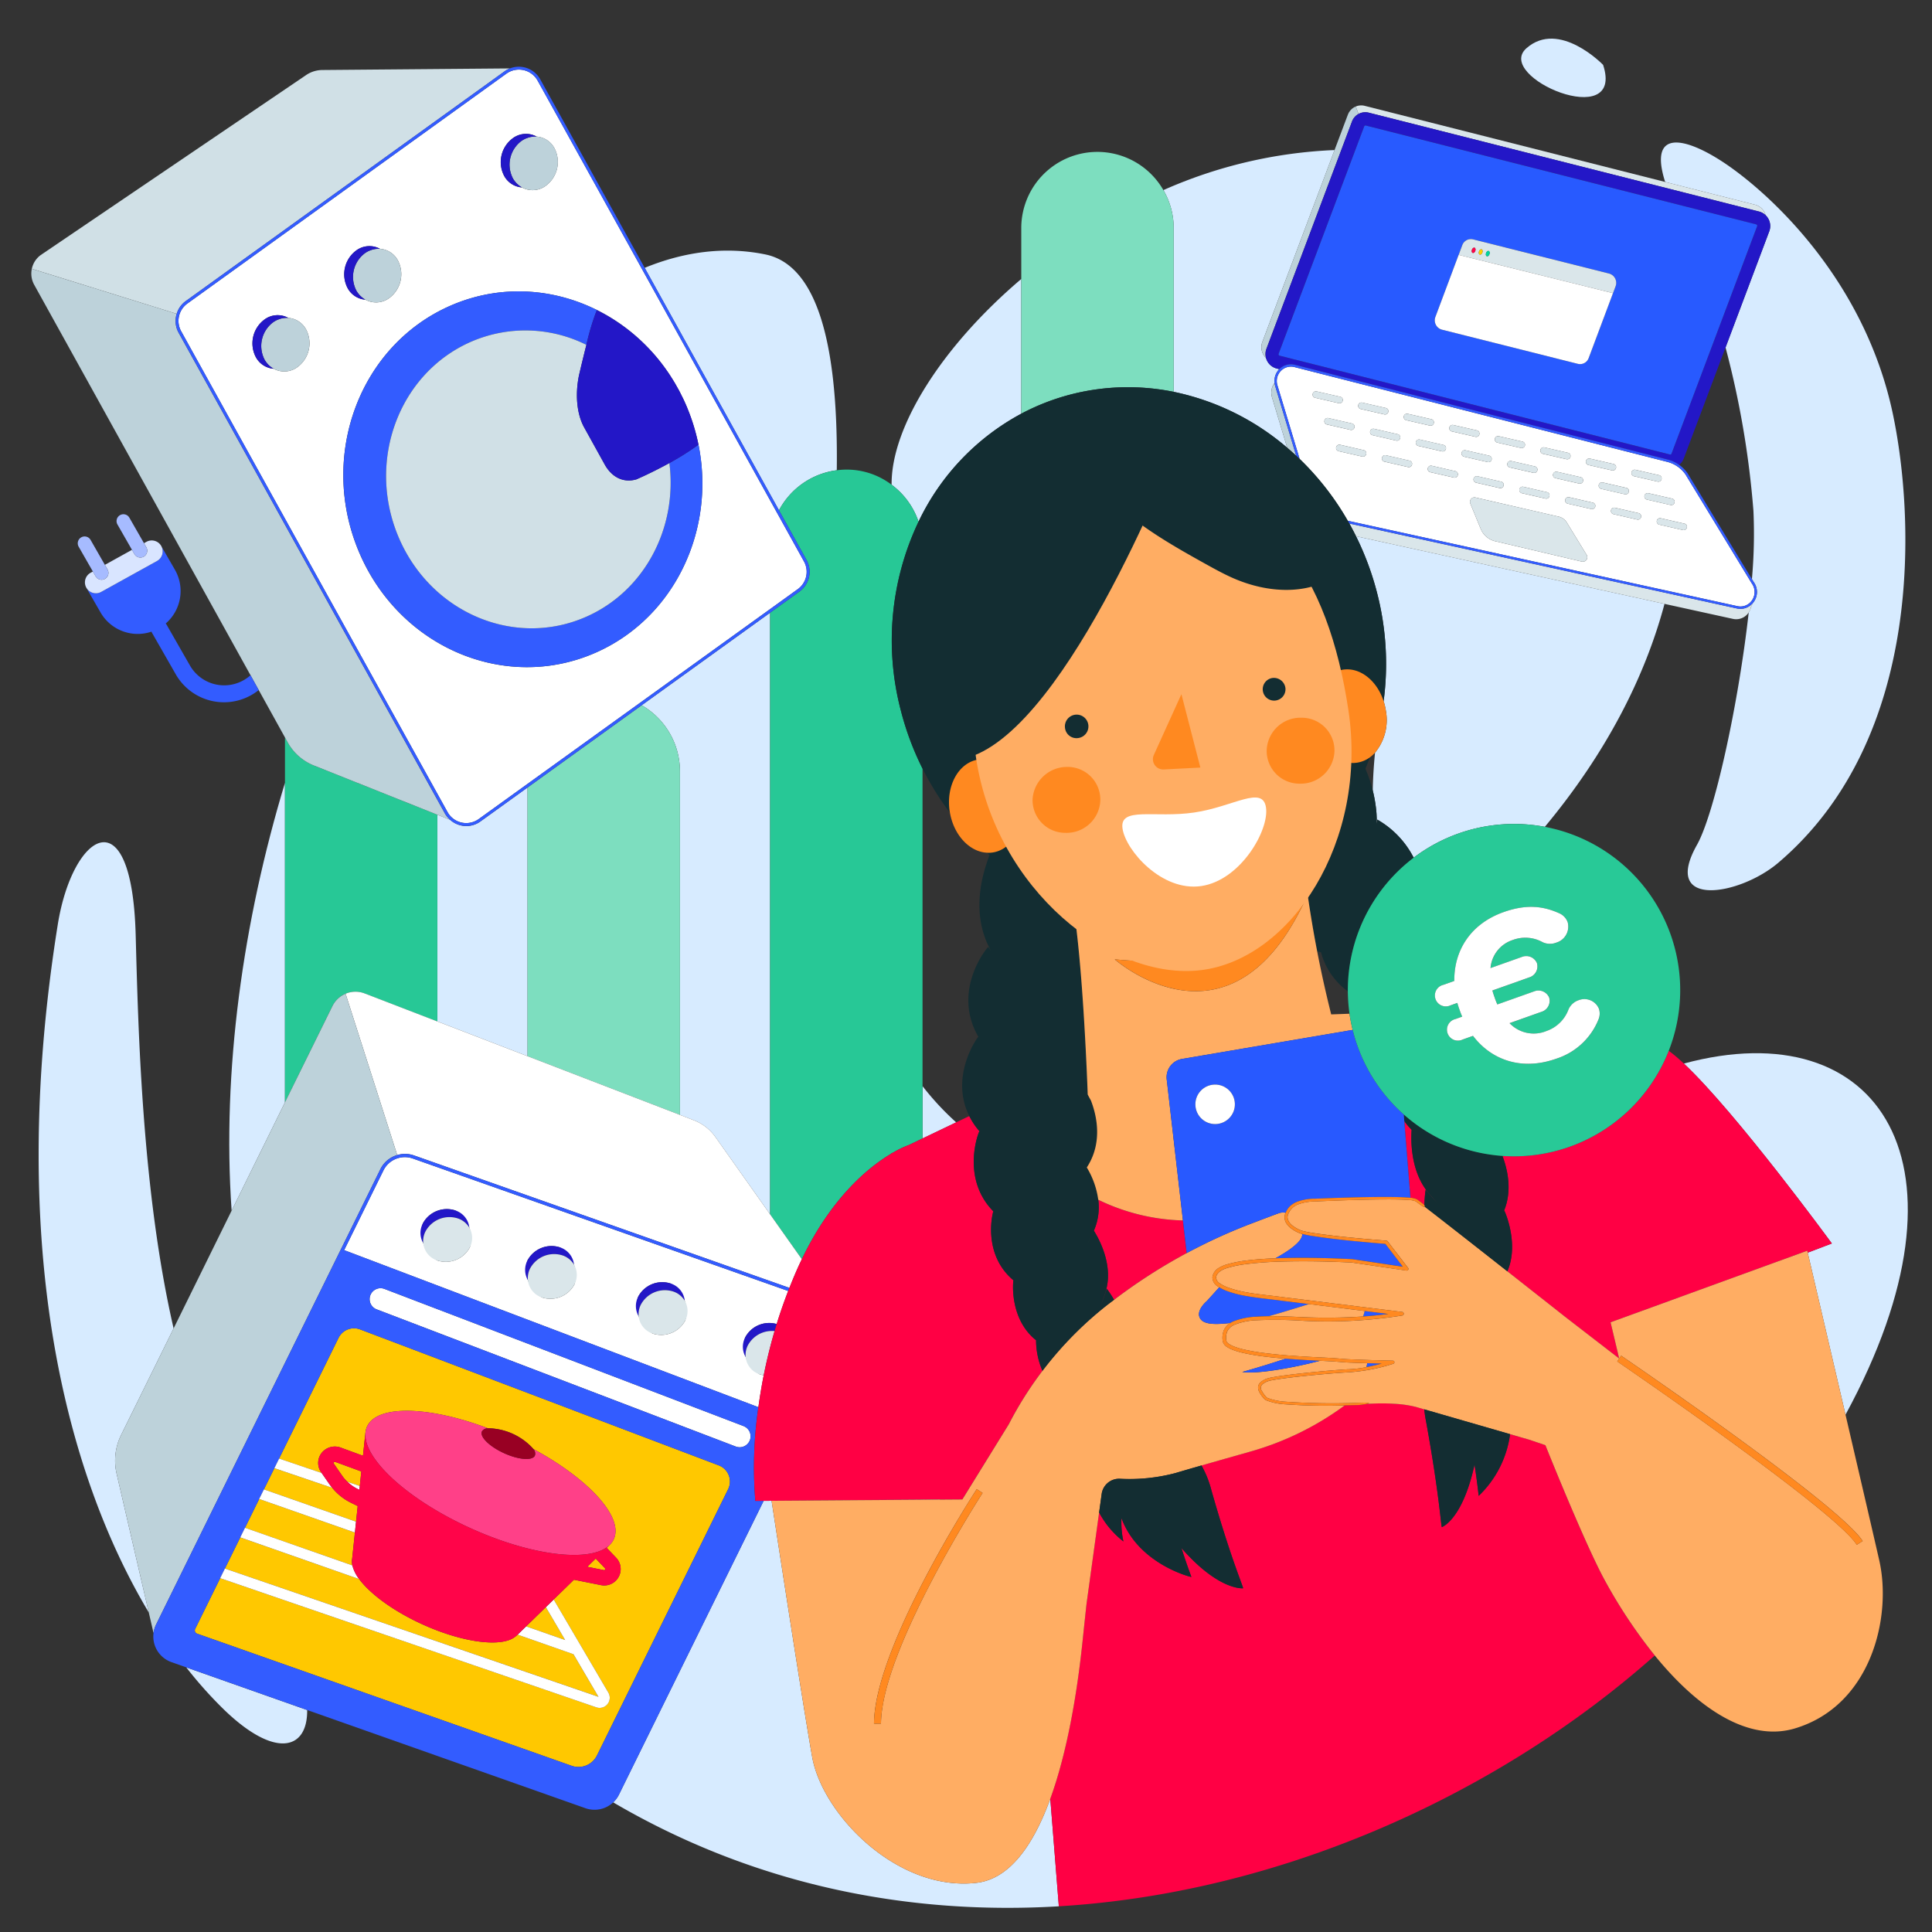 <?xml version="1.0" encoding="UTF-8"?>
<svg xmlns="http://www.w3.org/2000/svg" id="Calque_1" data-name="Calque 1" viewBox="0 0 400 400">
  <rect x="0" y="0" width="400" height="400" fill="#333333" stroke="none"/>
  <defs>
    <style>.cls-1{fill:none;}.cls-2{fill:#d7ebff;}.cls-3{fill:#27c896;}.cls-4{fill:#7ddebf;}.cls-5{fill:#fff;}.cls-6{fill:#d0e0e6;}.cls-7{fill:#bdd2da;}.cls-8{fill:#335cff;}.cls-9{fill:#2317c7;}.cls-10{fill:#d9e5ff;}.cls-11{fill:#a6bbff;}.cls-12{fill:#dae6ea;}.cls-13{fill:#285aff;}.cls-14{fill:#ff0449;}.cls-15{fill:#ffce00;}.cls-16{fill:#00d49c;}.cls-17{fill:#ffc800;}.cls-18{fill:#ff4088;}.cls-19{fill:#980023;}.cls-20{fill:#f04;}.cls-21{fill:#ffad63;}.cls-22{fill:#ff8920;}.cls-23{fill:#132d32;}.cls-24{fill:#2859ff;}.cls-25{fill:#28c997;fill-rule:evenodd;}</style>
  </defs>
  <title>usage-conso-equipements</title>
  <path class="cls-1" d="M197.969,232.371l2.719-1.3c-4.2-8.361,1.865-16.6,1.876-16.409a.452.452,0,0,0,.064.1c-.021-.034-.043-.066-.064-.1-5.675-9.805,2.08-18.818,2.064-18.616a6.61,6.61,0,0,0,.506.734q-.486-.922-.944-1.966c-2.589-6.34-1.164-13.015.7-17.8-.183-.157-.368-.31-.549-.47-3.59-.183-6.846-3.616-7.658-8.277A58.346,58.346,0,0,1,191,159.131v65.735A57.13,57.13,0,0,0,197.969,232.371Z"></path>
  <path class="cls-1" d="M283.612,156.8q-.432,1.189-.917,2.35a28.952,28.952,0,0,1,1.52,4.495c.043-2.414.2-5.013.471-7.813A7.005,7.005,0,0,1,283.612,156.8Z"></path>
  <path class="cls-1" d="M273.341,179.8a13.469,13.469,0,0,1-1.606-1.8c-.022.789-.086,1.244-.142,1.206a12.68,12.68,0,0,1-1.645-.1c.024.211.047.423.072.633C270.852,179.732,271.935,179.742,273.341,179.8Z"></path>
  <polygon class="cls-1" points="36.583 64.971 6.59 55.653 6.59 55.654 36.583 64.972 36.583 64.971"></polygon>
  <path class="cls-1" d="M347.662,96.225v.02a7.177,7.177,0,0,1,1.711,1.714L362.717,119.9a105.358,105.358,0,0,0,.314-14.137,189.445,189.445,0,0,0-5.775-33.822l-8.66,23.01A2.942,2.942,0,0,1,347.662,96.225Z"></path>
  <path class="cls-1" d="M273.5,197.152c-.263-.066-.53-.141-.8-.219.967,5,1.984,9.418,2.908,13.085l3.794-.139a34.122,34.122,0,0,1-.344-4.641A14.626,14.626,0,0,1,273.5,197.152Z"></path>
  <path class="cls-2" d="M161.805,310.7l32.794-.232-.011-.043Z"></path>
  <path class="cls-2" d="M173.247,97.361c.394-30.484-5.688-42.833-14.813-44.689-8.293-1.687-16.689-.6-24.958,2.782l27.806,50.194A15.841,15.841,0,0,1,173.247,97.361Z"></path>
  <path class="cls-2" d="M59,162.072c-8.68,28.693-13.064,59.669-11.045,88.579L59,228.229Z"></path>
  <path class="cls-2" d="M140.778,159.667v71.163l2.9,1.118a9.716,9.716,0,0,1,4.437,3.454l11.326,16.01V126.858l-26.587,19.157A15.8,15.8,0,0,1,140.778,159.667Z"></path>
  <path class="cls-2" d="M191,224.866v10.841l6.969-3.335A57.13,57.13,0,0,1,191,224.866Z"></path>
  <path class="cls-2" d="M219.223,394.68,217.454,372.4c-3.513,9.655-8.45,16.655-15.315,17.423-16.357,1.83-31.835-14.116-33.982-26.035-1.95-10.824-8.392-52.952-8.409-53.067l-1.64.014-29.964,60.826a5.6,5.6,0,0,1-1.187,1.6C156.429,390.434,188.266,396.532,219.223,394.68Z"></path>
  <path class="cls-2" d="M109.222,163.045l-9.748,7.024a4.9,4.9,0,0,1-.5.32,4.956,4.956,0,0,1-5.754-.646l-2.662-1.062v42.8l18.667,7.191Z"></path>
  <path class="cls-2" d="M379.267,257.449l-5,1.9c.619,2.651,4.26,18.237,7.826,33.549,28.267-51.988,6.922-83.6-33.467-72.7C359.54,230.438,379.267,257.449,379.267,257.449Z"></path>
  <path class="cls-2" d="M25.066,297.115l10.877-22.081c-6.561-28.449-7.336-62.237-7.851-81.457-.784-29.242-13.11-21.052-16.131-2.151C1.178,258.9,14.06,305.857,30.8,333.841L24.142,305.11A11.982,11.982,0,0,1,25.066,297.115Z"></path>
  <path class="cls-2" d="M46.26,353.846c10.593,10.309,17.428,8.547,17.336.2l-25.034-8.833A86.093,86.093,0,0,0,46.26,353.846Z"></path>
  <path class="cls-2" d="M365.554,44.569a3.078,3.078,0,0,1,.763,3.291l-9.062,24.077a189.445,189.445,0,0,1,5.775,33.822,105.358,105.358,0,0,1-.314,14.137l.382.628a3.488,3.488,0,0,1,.061,4,3.6,3.6,0,0,1-.317.41l-.454,1.206-.007,0a3.327,3.327,0,0,1-.324.637c-2.171,19.336-7.127,41.766-10.72,48.148-7.464,13.257,8.805,10.525,16.824,3.712,30.64-26.033,28.122-72.518,23.668-93.25-6.018-28.016-26.022-45.862-35.072-51.817-7.641-5.028-15.554-7.109-12.006,4.1L363.4,42.394A3.071,3.071,0,0,1,365.554,44.569Z"></path>
  <path class="cls-2" d="M331.905,13.428s-9.084-9.414-15.867-3.446S336.5,27.447,331.905,13.428Z"></path>
  <path class="cls-2" d="M190.173,108.009a49.525,49.525,0,0,1,21.272-22.358V57.758c-16.521,14.029-26.966,30.717-26.847,42.595A15.875,15.875,0,0,1,190.173,108.009Z"></path>
  <path class="cls-2" d="M243,81.126A52.387,52.387,0,0,1,266.505,92.7l-1.046-3.467-2.109-6.989c0-.015-.006-.03-.01-.046a3.242,3.242,0,0,1,.549-2.917,3.452,3.452,0,0,1,.936-2.812c.013-.014.028-.025.042-.038l-.6-.151a3.07,3.07,0,0,1-2.154-2.173,3.081,3.081,0,0,1-.765-3.294L276.31,31.067a97.126,97.126,0,0,0-35.44,8.292A15.624,15.624,0,0,1,243,47.222Z"></path>
  <path class="cls-2" d="M285.122,122.805a58.707,58.707,0,0,1,1.339,22.365,12.57,12.57,0,0,1,.476,2.011,10.6,10.6,0,0,1-2.251,8.65c-.276,2.8-.428,5.4-.471,7.813a29.736,29.736,0,0,1,.772,4.7c.048.782.068,1.526.066,2.237a7.405,7.405,0,0,0,.1-.9,19.082,19.082,0,0,1,7.533,7.887,34.439,34.439,0,0,1,27.157-6.385c12.695-15.254,20.726-30.99,24.779-46.163l-63.871-14A59.921,59.921,0,0,1,285.122,122.805Z"></path>
  <path class="cls-2" d="M347.651,96.235l.012.01v-.02Z"></path>
  <path class="cls-3" d="M68.822,208.291a5.3,5.3,0,0,1,2.716-2.549h0l0,0h0a5.272,5.272,0,0,1,3.788-.122l15.223,5.864v-42.8l-25.573-10.2a10.734,10.734,0,0,1-5.407-4.765L59,152.68v75.549Z"></path>
  <path class="cls-4" d="M140.778,230.829V159.667a15.8,15.8,0,0,0-7.921-13.652l-23.635,17.03v55.628Z"></path>
  <path class="cls-3" d="M161.282,105.647l5.706,10.3a5.039,5.039,0,0,1-1.462,6.529l-6.082,4.382V251.412l6.567,9.283c6.246-12.986,14.013-19.157,18.48-21.822l-.014-.045.509-.244a19.317,19.317,0,0,1,3.126-1.5L191,235.706V159.131a59.9,59.9,0,0,1-4.488-12.017,57.2,57.2,0,0,1,3.661-39.1,15.875,15.875,0,0,0-5.576-7.657,15.353,15.353,0,0,0-11.35-2.992A15.841,15.841,0,0,0,161.282,105.647Z"></path>
  <path class="cls-4" d="M222.19,81.541A47.451,47.451,0,0,1,243,81.126v-33.9a15.624,15.624,0,0,0-2.13-7.863,15.758,15.758,0,0,0-29.425,7.863V85.651A46.932,46.932,0,0,1,222.19,81.541Z"></path>
  <path class="cls-5" d="M107.946,29.2a5.2,5.2,0,0,1,.827-.482A5.017,5.017,0,0,0,107.946,29.2Z"></path>
  <path class="cls-5" d="M107.234,38.209c-.1-.09-.2-.177-.3-.277C107.033,38.03,107.133,38.12,107.234,38.209Z"></path>
  <path class="cls-5" d="M110.2,28.307c.063-.008.126-.015.189-.021C110.323,28.291,110.26,28.3,110.2,28.307Z"></path>
  <path class="cls-5" d="M107.938,29.2h0a6.134,6.134,0,0,0-1.743,7.733,4.772,4.772,0,0,0,.511.733,5.066,5.066,0,0,1-.51-.734A6.133,6.133,0,0,1,107.938,29.2Z"></path>
  <path class="cls-5" d="M58.178,65.961c-.127.033-.251.081-.377.125C57.927,66.041,58.052,66,58.178,65.961Z"></path>
  <path class="cls-5" d="M104.845,15.246,38.794,62.841a4.432,4.432,0,0,0-1.286,5.74l55.147,99.546a4.428,4.428,0,0,0,6.464,1.446l66.052-47.593a4.432,4.432,0,0,0,1.286-5.74L111.31,16.693a4.429,4.429,0,0,0-6.021-1.727A4.54,4.54,0,0,0,104.845,15.246ZM73.7,51.9a4.581,4.581,0,0,1,4.985-.379h0a4.563,4.563,0,0,1,3.7,2.414,6.133,6.133,0,0,1-1.743,7.733,4.58,4.58,0,0,1-4.995.373l.009.006a4.564,4.564,0,0,1-3.69-2.415A6.133,6.133,0,0,1,73.7,51.9ZM56.65,76.344a4.567,4.567,0,0,1-3.688-2.416A6.133,6.133,0,0,1,54.7,66.195a4.582,4.582,0,0,1,4.987-.378A4.564,4.564,0,0,1,63.38,68.23a6.133,6.133,0,0,1-1.743,7.733,4.576,4.576,0,0,1-5.038.348C56.617,76.321,56.632,76.334,56.65,76.344Zm80.123-1.357.01.013q.513.656,1,1.336c.059.081.115.165.173.247.276.392.549.788.813,1.193.1.158.2.32.3.479.219.346.437.691.646,1.046.142.24.277.487.414.731.164.291.33.579.487.875.184.345.357.7.532,1.053.1.212.215.42.317.635q.412.869.788,1.767c.03.072.055.145.084.217,8.127,19.8-.388,42.406-19.1,50.586-18.779,8.211-40.714-1.223-48.991-21.072s.232-42.594,19.012-50.8C108.776,56.506,126.43,61.77,136.773,74.987Zm-30.657-46.33a4.584,4.584,0,0,1,4.986-.38h-.012a4.563,4.563,0,0,1,3.7,2.415,6.133,6.133,0,0,1-1.743,7.733,4.58,4.58,0,0,1-5,.372l.011.007a4.564,4.564,0,0,1-3.69-2.415A6.133,6.133,0,0,1,106.116,28.656Z"></path>
  <path class="cls-5" d="M58.96,65.826c-.052,0-.1.011-.157.017Z"></path>
  <path class="cls-5" d="M55.842,75.766c-.109-.1-.219-.192-.321-.3C55.623,75.572,55.732,75.67,55.842,75.766Z"></path>
  <path class="cls-5" d="M109.2,28.552c.132-.048.263-.1.4-.131C109.463,28.455,109.332,28.505,109.2,28.552Z"></path>
  <path class="cls-5" d="M54.783,74.473a4.791,4.791,0,0,0,.513.737,5.07,5.07,0,0,1-.513-.737,6.133,6.133,0,0,1,1.743-7.733,5.2,5.2,0,0,1,.833-.486,5,5,0,0,0-.834.486A6.133,6.133,0,0,0,54.783,74.473Z"></path>
  <path class="cls-5" d="M74.833,61.46c-.106-.095-.213-.187-.312-.293C74.621,61.271,74.726,61.367,74.833,61.46Z"></path>
  <path class="cls-5" d="M75.526,52.44a5.2,5.2,0,0,1,.835-.487,5.012,5.012,0,0,0-.836.487,6.134,6.134,0,0,0-1.743,7.733,4.79,4.79,0,0,0,.513.736,5.071,5.071,0,0,1-.512-.737A6.133,6.133,0,0,1,75.526,52.44Z"></path>
  <path class="cls-5" d="M76.784,51.792c.133-.048.266-.1.4-.133C77.049,51.694,76.917,51.745,76.784,51.792Z"></path>
  <path class="cls-5" d="M77.785,51.546c.062-.008.124-.015.186-.02C77.908,51.531,77.847,51.539,77.785,51.546Z"></path>
  <path class="cls-6" d="M6.59,55.653l29.993,9.318a5,5,0,0,1,1.856-2.624L104.49,14.752a5,5,0,0,1,1.087-.589l-38.838.331a6.079,6.079,0,0,0-3.361,1.048L8.438,52.8a4.721,4.721,0,0,0-1.846,2.849h0Z"></path>
  <path class="cls-7" d="M64.982,158.483l25.573,10.2,2.662,1.062a5.006,5.006,0,0,1-1.1-1.32L36.976,68.876a5.011,5.011,0,0,1-.393-3.9L6.59,55.654a4.76,4.76,0,0,0,.486,3.3L51.867,139.8h0l1.7,3.068h0L59,152.68l.575,1.038A10.734,10.734,0,0,0,64.982,158.483Z"></path>
  <polygon class="cls-7" points="6.591 55.648 6.591 55.648 6.591 55.646 6.59 55.653 6.59 55.653 6.59 55.654 6.59 55.653 6.591 55.648"></polygon>
  <path class="cls-8" d="M38.439,62.347a5,5,0,0,0-1.856,2.624h0a5.011,5.011,0,0,0,.393,3.9l55.147,99.546a5.04,5.04,0,0,0,6.85,1.966,4.9,4.9,0,0,0,.5-.32l9.748-7.024,23.635-17.03,26.587-19.157,6.082-4.382a5.039,5.039,0,0,0,1.462-6.529l-5.706-10.3L133.476,55.454,111.84,16.4a5.062,5.062,0,0,0-7.35-1.647ZM108.4,14.518a4.436,4.436,0,0,1,2.908,2.175l55.148,99.548a4.432,4.432,0,0,1-1.286,5.74L99.119,169.574a4.428,4.428,0,0,1-6.464-1.446L37.508,68.581a4.432,4.432,0,0,1,1.286-5.74l66.051-47.595a4.54,4.54,0,0,1,.443-.28A4.432,4.432,0,0,1,108.4,14.518Z"></path>
  <path class="cls-8" d="M93.267,63.287c-18.78,8.209-27.291,30.955-19.012,50.8s30.212,29.283,48.991,21.072c18.709-8.18,27.224-30.789,19.1-50.586a41.129,41.129,0,0,1,2.27,7.488,54.79,54.79,0,0,1-6.022,3.8c1.7,13.291-5.034,26.5-17.311,31.867-14.886,6.507-32.271-.97-38.833-16.7s.186-33.762,15.071-40.27a28.22,28.22,0,0,1,23.891.637,49.192,49.192,0,0,1,2.159-7.187,38.757,38.757,0,0,1,13.207,10.773C126.43,61.77,108.776,56.506,93.267,63.287Z"></path>
  <path class="cls-8" d="M137.958,76.582q.415.587.813,1.193C138.507,77.37,138.234,76.974,137.958,76.582Z"></path>
  <path class="cls-8" d="M140.134,80.03c.164.29.33.579.487.875C140.464,80.609,140.3,80.321,140.134,80.03Z"></path>
  <path class="cls-8" d="M141.153,81.958c.1.212.215.42.317.635C141.368,82.378,141.258,82.17,141.153,81.958Z"></path>
  <path class="cls-8" d="M139.074,78.253c.219.345.436.692.646,1.046C139.511,78.945,139.292,78.6,139.074,78.253Z"></path>
  <path class="cls-8" d="M136.783,75q.514.654,1,1.336Q137.3,75.654,136.783,75Z"></path>
  <path class="cls-6" d="M125.19,96.154,120.952,88.5c-1.508-2.721-1.908-6.71-1.081-10.779,0,0,.713-3.086,1.536-6.325a28.22,28.22,0,0,0-23.891-.637C82.632,77.272,75.885,95.3,82.446,111.033s23.947,23.209,38.833,16.7c12.277-5.368,19.01-18.576,17.311-31.867-3.688,2.04-6.831,3.379-6.831,3.379C129.121,100.008,126.692,98.865,125.19,96.154Z"></path>
  <path class="cls-7" d="M61.637,75.963A6.133,6.133,0,0,0,63.38,68.23a4.564,4.564,0,0,0-3.689-2.414h0a4.724,4.724,0,0,0-.732.01l-.157.017a4.671,4.671,0,0,0-.625.118c-.126.034-.251.08-.377.125a4.705,4.705,0,0,0-.441.168,5.2,5.2,0,0,0-.833.486,6.133,6.133,0,0,0-1.743,7.733,5.07,5.07,0,0,0,.513.737c.073.088.147.174.224.255.1.109.212.2.321.3a4.825,4.825,0,0,0,.758.545A4.576,4.576,0,0,0,61.637,75.963Z"></path>
  <path class="cls-9" d="M55.521,75.465c-.078-.081-.151-.167-.224-.255a4.791,4.791,0,0,1-.513-.737,6.133,6.133,0,0,1,1.743-7.733,5,5,0,0,1,.834-.486,4.705,4.705,0,0,1,.441-.168c.126-.044.25-.092.377-.125a4.671,4.671,0,0,1,.625-.118c.052-.006.1-.013.157-.017a4.724,4.724,0,0,1,.732-.01h0a4.582,4.582,0,0,0-4.987.378,6.133,6.133,0,0,0-1.743,7.733,4.567,4.567,0,0,0,3.688,2.416c-.017-.01-.033-.023-.05-.032a4.825,4.825,0,0,1-.758-.545C55.732,75.67,55.623,75.572,55.521,75.465Z"></path>
  <path class="cls-7" d="M77.785,51.546a4.656,4.656,0,0,0-.6.114c-.134.036-.267.084-.4.133s-.284.1-.423.161a5.2,5.2,0,0,0-.835.487,6.133,6.133,0,0,0-1.743,7.733,5.071,5.071,0,0,0,.512.737c.073.089.148.175.226.257.1.106.206.2.312.293a4.809,4.809,0,0,0,.808.578,4.58,4.58,0,0,0,4.995-.373,6.133,6.133,0,0,0,1.743-7.733,4.563,4.563,0,0,0-3.7-2.414,4.7,4.7,0,0,0-.714.009C77.908,51.531,77.847,51.538,77.785,51.546Z"></path>
  <path class="cls-9" d="M75.651,62.044l-.009-.006a4.809,4.809,0,0,1-.808-.578c-.107-.093-.212-.188-.312-.293-.078-.082-.153-.168-.226-.257a4.79,4.79,0,0,1-.513-.736,6.134,6.134,0,0,1,1.743-7.733,5.012,5.012,0,0,1,.836-.487c.139-.065.281-.111.423-.161s.265-.1.4-.133a4.656,4.656,0,0,1,.6-.114c.062-.008.124-.015.186-.02a4.7,4.7,0,0,1,.714-.009h0A4.581,4.581,0,0,0,73.7,51.9a6.133,6.133,0,0,0-1.743,7.733A4.564,4.564,0,0,0,75.651,62.044Z"></path>
  <path class="cls-7" d="M110.2,28.307a4.664,4.664,0,0,0-.6.114c-.133.036-.264.083-.4.131s-.287.1-.427.163a5.2,5.2,0,0,0-.827.482l-.008,0a6.133,6.133,0,0,0-1.743,7.733,5.066,5.066,0,0,0,.51.734c.075.091.152.18.233.264.094.1.2.187.3.277a4.861,4.861,0,0,0,.818.588,4.58,4.58,0,0,0,5-.372,6.133,6.133,0,0,0,1.743-7.733,4.563,4.563,0,0,0-3.7-2.415,4.706,4.706,0,0,0-.705.009C110.323,28.292,110.26,28.3,110.2,28.307Z"></path>
  <path class="cls-9" d="M104.373,36.39a4.564,4.564,0,0,0,3.69,2.415l-.011-.007a4.861,4.861,0,0,1-.818-.588c-.1-.088-.2-.178-.3-.277s-.157-.173-.233-.264a4.772,4.772,0,0,1-.511-.733,6.134,6.134,0,0,1,1.743-7.733h0l.008,0a5.017,5.017,0,0,1,.827-.482c.141-.066.284-.112.427-.163s.263-.1.4-.131a4.664,4.664,0,0,1,.6-.114c.063-.008.126-.015.189-.021a4.706,4.706,0,0,1,.705-.009h.012a4.584,4.584,0,0,0-4.986.38A6.133,6.133,0,0,0,104.373,36.39Z"></path>
  <path class="cls-9" d="M123.566,64.214a49.192,49.192,0,0,0-2.159,7.187c-.823,3.239-1.536,6.325-1.536,6.325-.827,4.068-.427,8.057,1.081,10.779l4.238,7.649c1.5,2.711,3.931,3.854,6.569,3.093,0,0,3.143-1.339,6.831-3.379a54.79,54.79,0,0,0,6.022-3.8,41.129,41.129,0,0,0-2.27-7.488c-.03-.072-.054-.145-.084-.217q-.375-.9-.788-1.767c-.1-.215-.212-.423-.317-.635-.175-.353-.348-.707-.532-1.053-.157-.3-.324-.585-.487-.875-.138-.244-.272-.491-.414-.731-.209-.354-.427-.7-.646-1.046-.1-.16-.2-.322-.3-.479q-.4-.606-.813-1.193c-.058-.082-.115-.165-.173-.247q-.489-.68-1-1.336l-.01-.013A38.757,38.757,0,0,0,123.566,64.214Z"></path>
  <path class="cls-8" d="M51.867,139.8h0a8.163,8.163,0,0,1-12.543-2.021l-4.9-8.559c-.029-.052-.081-.08-.117-.128a8.871,8.871,0,0,0,1.911-11.128L33.411,113.1a2.268,2.268,0,0,1-.9,3.042l-11.573,6.411a2.27,2.27,0,0,1-3.075-.882h0l2.949,5.118a8.87,8.87,0,0,0,10.561,3.984,1.205,1.205,0,0,0,.054.165l4.9,8.559a11.5,11.5,0,0,0,17.237,3.374h0Z"></path>
  <path class="cls-10" d="M20.942,122.555l11.573-6.411a2.268,2.268,0,0,0,.9-3.042c-.006-.011-.008-.023-.014-.033l-.006-.011a2.268,2.268,0,0,0-3.075-.881l-.511.283.485.847a1.418,1.418,0,0,1-.528,1.937.069.069,0,0,1-.017.012,1.421,1.421,0,0,1-1.92-.539l-.5-.88-5.613,3.109.549.96a1.418,1.418,0,0,1-.528,1.937.069.069,0,0,1-.017.012,1.419,1.419,0,0,1-1.919-.537l-.57-.995-.481.266a2.268,2.268,0,0,0-.884,3.074l.006.011h0A2.27,2.27,0,0,0,20.942,122.555Z"></path>
  <path class="cls-11" d="M21.714,119.853a.069.069,0,0,0,.017-.012,1.418,1.418,0,0,0,.528-1.937l-.549-.96-2.956-5.163a1.422,1.422,0,0,0-1.921-.536l-.018.01a1.422,1.422,0,0,0-.527,1.939l2.937,5.127.57.995A1.419,1.419,0,0,0,21.714,119.853Z"></path>
  <path class="cls-11" d="M29.746,115.255a.069.069,0,0,0,.017-.012,1.418,1.418,0,0,0,.528-1.937l-.485-.847-3.02-5.275a1.419,1.419,0,0,0-1.919-.537l-.018.01a1.418,1.418,0,0,0-.527,1.939l3,5.24.5.88A1.421,1.421,0,0,0,29.746,115.255Z"></path>
  <path class="cls-12" d="M279.106,23.66a2.932,2.932,0,0,1,.234-.466A2.992,2.992,0,0,0,279.106,23.66Z"></path>
  <path class="cls-12" d="M280.193,22.323a3,3,0,0,1,.49-.264A2.9,2.9,0,0,0,280.193,22.323Z"></path>
  <path class="cls-12" d="M279.421,23.085a2.906,2.906,0,0,1,.288-.36A2.923,2.923,0,0,0,279.421,23.085Z"></path>
  <path class="cls-12" d="M279.771,22.668a2.95,2.95,0,0,1,.4-.329A2.908,2.908,0,0,0,279.771,22.668Z"></path>
  <path class="cls-12" d="M283.435,23.34,364.25,43.812a3,3,0,0,1,1.3.757,3.071,3.071,0,0,0-2.154-2.175L344.752,37.67,282.585,21.922a2.907,2.907,0,0,0-1.894.133l.587,1.536A2.913,2.913,0,0,1,283.435,23.34Z"></path>
  <path class="cls-7" d="M262.115,74.107a3.046,3.046,0,0,1,.086-1.877l17.722-47.087a2.931,2.931,0,0,1,1.355-1.552l-.587-1.536h0l-.007,0a3,3,0,0,0-.49.264l-.026.016a2.95,2.95,0,0,0-.4.329c-.02.02-.042.037-.062.057a2.906,2.906,0,0,0-.288.36c-.026.038-.057.071-.082.11a2.932,2.932,0,0,0-.234.466c-.009.023-.024.042-.033.065l-2.763,7.341L261.351,70.813A3.081,3.081,0,0,0,262.115,74.107Z"></path>
  <path class="cls-9" d="M268.13,75.528l77.194,19.625a6.957,6.957,0,0,1,2.327,1.082l.011-.01a2.942,2.942,0,0,0,.934-1.277l8.66-23.01,9.062-24.077a3.078,3.078,0,0,0-.763-3.291,3,3,0,0,0-1.3-.757L283.435,23.34a2.936,2.936,0,0,0-3.511,1.8L262.2,72.23a3.091,3.091,0,0,0,2.067,4.05l.6.151A3.368,3.368,0,0,1,268.13,75.528Zm14.317-49.369a.294.294,0,0,1,.377-.161L363.6,46.459a.285.285,0,0,1,.036.012.3.3,0,0,1,.162.374L346.072,93.932a.278.278,0,0,1-.334.172L264.921,73.633a.3.3,0,0,1-.2-.387Z"></path>
  <path class="cls-13" d="M264.921,73.633,345.738,94.1a.278.278,0,0,0,.334-.172l17.722-47.087a.3.3,0,0,0-.162-.374.285.285,0,0,0-.036-.012L282.823,26a.294.294,0,0,0-.377.161L264.724,73.246a.3.3,0,0,0,.2.387ZM334.49,59.258l-5.571,14.889a1.915,1.915,0,0,1-.305.526c-.02.025-.036.054-.057.078l-.015.014a1.891,1.891,0,0,1-1.868.564L298.556,68.26a2,2,0,0,1-1.374-2.632l4.681-12.508.891-2.38A1.9,1.9,0,0,1,305,49.559l28.117,7.069A2,2,0,0,1,334.49,59.258Z"></path>
  <path class="cls-5" d="M362.6,125.174a3.275,3.275,0,0,1-.214.963l.007,0,.454-1.206A3.41,3.41,0,0,1,362.6,125.174Z"></path>
  <polygon class="cls-12" points="265.459 89.232 266.505 92.699 266.505 92.699 265.459 89.232"></polygon>
  <path class="cls-12" d="M263.22,81.2c0-.1.021-.189.031-.282a3.465,3.465,0,0,1,.184-.775v-.006a3.212,3.212,0,0,1,.46-.8c0-.017,0-.035-.005-.052a3.242,3.242,0,0,0-.549,2.917,3.608,3.608,0,0,1-.112-.7C263.224,81.4,263.216,81.3,263.22,81.2Z"></path>
  <path class="cls-12" d="M362.6,125.174a3.337,3.337,0,0,1-3,.8l-80.233-17.584q.725,1.294,1.388,2.636l63.871,14,14.128,3.1a3.1,3.1,0,0,0,3.31-1.345,3.327,3.327,0,0,0,.324-.637A3.275,3.275,0,0,0,362.6,125.174Z"></path>
  <path class="cls-7" d="M268.37,94.359l-4.354-14.432a3.705,3.705,0,0,1-.121-.594,3.212,3.212,0,0,0-.46.8v.006a3.465,3.465,0,0,0-.184.775c-.011.093-.028.186-.031.282s0,.2.009.3a3.608,3.608,0,0,0,.112.7c0,.015.005.03.01.046l2.109,6.989,1.046,3.467Q267.454,93.506,268.37,94.359Z"></path>
  <path class="cls-5" d="M359.7,125.493a2.872,2.872,0,0,0,3.056-1.236,3.018,3.018,0,0,0-.064-3.465L348.965,98.226a6.621,6.621,0,0,0-3.762-2.6L268.01,76a2.891,2.891,0,0,0-2.832.806,3,3,0,0,0-.7,2.979l4.593,15.223a57.584,57.584,0,0,1,9.971,12.81ZM344.006,99.2a.679.679,0,0,1-.813.512l-4.887-1.116a.592.592,0,0,1-.089-.027.68.68,0,0,1,.391-1.3l4.887,1.115A.669.669,0,0,1,344.006,99.2Zm-9.43-2.319a.679.679,0,0,1-.813.512l-4.887-1.116a.589.589,0,0,1-.089-.027.68.68,0,0,1,.391-1.3l4.887,1.115A.669.669,0,0,1,334.576,96.878Zm-24.56-5.243a.6.6,0,0,1-.089-.027.68.68,0,0,1,.391-1.3l4.887,1.115a.671.671,0,0,1,.51.814.679.679,0,0,1-.813.512Zm1.292,8.9a.679.679,0,0,1-.813.512l-4.887-1.116a.584.584,0,0,1-.089-.027.68.68,0,0,1,.391-1.3l4.887,1.115A.665.665,0,0,1,311.308,100.532Zm.771-4.574a.68.68,0,0,1,.815-.512l4.887,1.116a.667.667,0,0,1,.511.813.679.679,0,0,1-.813.512l-4.887-1.116a.6.6,0,0,1-.089-.027A.681.681,0,0,1,312.079,95.958Zm2.5,5.331a.68.68,0,0,1,.815-.512l4.887,1.115a.664.664,0,0,1,.51.814.679.679,0,0,1-.813.512l-4.887-1.116a.591.591,0,0,1-.089-.027A.681.681,0,0,1,314.58,101.289Zm4.866-7.335a.591.591,0,0,1-.089-.027.68.68,0,0,1,.391-1.3l4.887,1.115a.67.67,0,0,1,.51.814.679.679,0,0,1-.813.512Zm2.1,4.226a.68.68,0,0,1,.815-.512l4.887,1.116a.667.667,0,0,1,.511.813.679.679,0,0,1-.813.512l-4.887-1.116a.6.6,0,0,1-.089-.027A.681.681,0,0,1,321.545,98.18Zm-15.258-8.261a.679.679,0,0,1-.813.512l-4.887-1.116a.6.6,0,0,1-.089-.027.68.68,0,0,1,.391-1.3l4.887,1.115A.671.671,0,0,1,306.286,89.919Zm-9.43-2.319a.68.68,0,0,1-.813.512L291.157,87a.591.591,0,0,1-.089-.027.68.68,0,0,1,.391-1.3l4.887,1.115A.67.67,0,0,1,296.857,87.6Zm-9.43-2.319a.68.68,0,0,1-.813.512l-4.887-1.116a.6.6,0,0,1-.089-.027.68.68,0,0,1,.391-1.3l4.887,1.115A.671.671,0,0,1,287.427,85.28Zm-15.219-2.95a.68.68,0,0,1,.391-1.3l4.887,1.115a.671.671,0,0,1,.51.814.68.68,0,0,1-.813.512L272.3,82.357A.589.589,0,0,1,272.208,82.33Zm2.429,5.525a.68.68,0,0,1,.391-1.3l4.887,1.115a.671.671,0,0,1,.51.814.68.68,0,0,1-.813.512l-4.887-1.116A.584.584,0,0,1,274.637,87.855Zm8.218,6.155a.68.68,0,0,1-.813.512l-4.887-1.116a.591.591,0,0,1-.089-.027.68.68,0,0,1,.391-1.3l4.887,1.115A.665.665,0,0,1,282.854,94.01Zm1.249-3.933a.68.68,0,0,1,.391-1.3l4.887,1.116a.668.668,0,0,1,.511.813.68.68,0,0,1-.813.512L284.192,90.1A.591.591,0,0,1,284.1,90.077Zm8.236,6.107a.68.68,0,0,1-.813.512l-4.887-1.116a.592.592,0,0,1-.089-.027.68.68,0,0,1,.391-1.3l4.887,1.115A.665.665,0,0,1,292.339,96.184Zm1.231-3.884a.68.68,0,0,1,.391-1.3l4.887,1.116a.669.669,0,0,1,.511.813.679.679,0,0,1-.813.512l-4.887-1.116A.591.591,0,0,1,293.569,92.3Zm8.254,6.058a.68.68,0,0,1-.813.512l-4.887-1.116a.592.592,0,0,1-.089-.027.68.68,0,0,1,.391-1.3l4.887,1.115A.665.665,0,0,1,301.823,98.358Zm1.212-3.836a.68.68,0,0,1,.391-1.3l4.887,1.116a.668.668,0,0,1,.511.813.679.679,0,0,1-.813.512l-4.887-1.116A.589.589,0,0,1,303.036,94.522ZM327.5,116.27l-17.96-4.221a4.3,4.3,0,0,1-2.976-2.559l-2.14-5.216A.927.927,0,0,1,305.472,103l17.242,3.965a2.687,2.687,0,0,1,1.685,1.221l4.083,6.673A.929.929,0,0,1,327.5,116.27Zm2.779-11.39a.679.679,0,0,1-.813.512l-4.887-1.116a.592.592,0,0,1-.089-.027.68.68,0,0,1,.391-1.3l4.887,1.115A.664.664,0,0,1,330.277,104.88Zm1.158-3.691a.68.68,0,0,1,.391-1.3l4.887,1.116a.666.666,0,0,1,.511.813.679.679,0,0,1-.813.512l-4.887-1.116A.591.591,0,0,1,331.435,101.189Zm8.327,5.865a.679.679,0,0,1-.813.512l-4.887-1.116a.592.592,0,0,1-.089-.027.68.68,0,0,1,.391-1.3l4.887,1.115A.664.664,0,0,1,339.762,107.054Zm1.139-3.642a.68.68,0,0,1,.391-1.3l4.887,1.116a.664.664,0,0,1,.511.813.679.679,0,0,1-.813.512l-4.887-1.116A.591.591,0,0,1,340.9,103.412Zm2.556,5.186a.68.68,0,0,1,.391-1.3l4.887,1.115a.663.663,0,0,1,.51.814.679.679,0,0,1-.813.512l-4.887-1.116A.584.584,0,0,1,343.457,108.6Z"></path>
  <path class="cls-8" d="M264.015,79.927l4.354,14.432c.234.218.475.427.706.649l-4.593-15.223a3,3,0,0,1,.7-2.979A2.891,2.891,0,0,1,268.01,76L345.2,95.625a6.621,6.621,0,0,1,3.762,2.6l13.725,22.567a3.018,3.018,0,0,1,.064,3.465,2.872,2.872,0,0,1-3.056,1.236l-80.651-17.675c.108.187.209.38.315.569l80.233,17.584a3.337,3.337,0,0,0,3-.8,3.41,3.41,0,0,0,.246-.238,3.6,3.6,0,0,0,.317-.41,3.488,3.488,0,0,0-.061-4l-.382-.628L349.373,97.959a7.177,7.177,0,0,0-1.711-1.714l-.012-.01a6.957,6.957,0,0,0-2.327-1.082L268.13,75.528a3.368,3.368,0,0,0-3.264.9c-.013.013-.028.024-.042.038a3.452,3.452,0,0,0-.936,2.812c0,.017,0,.035.005.052A3.705,3.705,0,0,0,264.015,79.927Z"></path>
  <path class="cls-12" d="M324.4,108.188a2.687,2.687,0,0,0-1.685-1.221L305.472,103a.927.927,0,0,0-1.051,1.273l2.14,5.216a4.3,4.3,0,0,0,2.976,2.559l17.96,4.221a.929.929,0,0,0,.984-1.409Z"></path>
  <path class="cls-12" d="M278,82.961a.671.671,0,0,0-.51-.814L272.6,81.032a.68.68,0,0,0-.391,1.3.589.589,0,0,0,.089.027l4.887,1.116A.68.68,0,0,0,278,82.961Z"></path>
  <path class="cls-12" d="M282.029,83.351a.68.68,0,0,0-.391,1.3.6.6,0,0,0,.089.027l4.887,1.116a.68.68,0,0,0,.813-.512.671.671,0,0,0-.51-.814Z"></path>
  <path class="cls-12" d="M291.459,85.671a.68.68,0,0,0-.391,1.3.591.591,0,0,0,.089.027l4.887,1.116a.68.68,0,0,0,.813-.512.67.67,0,0,0-.51-.814Z"></path>
  <path class="cls-12" d="M300.889,87.99a.68.68,0,0,0-.391,1.3.6.6,0,0,0,.089.027l4.887,1.116a.679.679,0,0,0,.813-.512.671.671,0,0,0-.51-.814Z"></path>
  <path class="cls-12" d="M315.716,92.239a.671.671,0,0,0-.51-.814l-4.887-1.115a.68.68,0,0,0-.391,1.3.6.6,0,0,0,.089.027l4.887,1.116A.679.679,0,0,0,315.716,92.239Z"></path>
  <path class="cls-12" d="M325.146,94.558a.67.67,0,0,0-.51-.814l-4.887-1.115a.68.68,0,0,0-.391,1.3.591.591,0,0,0,.089.027l4.887,1.116A.679.679,0,0,0,325.146,94.558Z"></path>
  <path class="cls-12" d="M329.178,94.948a.68.68,0,0,0-.391,1.3.589.589,0,0,0,.089.027l4.887,1.116a.679.679,0,0,0,.813-.512.669.669,0,0,0-.51-.814Z"></path>
  <path class="cls-12" d="M338.608,97.268a.68.68,0,0,0-.391,1.3.592.592,0,0,0,.089.027l4.887,1.116a.679.679,0,0,0,.813-.512.669.669,0,0,0-.51-.814Z"></path>
  <path class="cls-12" d="M280.426,88.486a.671.671,0,0,0-.51-.814l-4.887-1.115a.68.68,0,0,0-.391,1.3.584.584,0,0,0,.089.027L279.612,89A.68.68,0,0,0,280.426,88.486Z"></path>
  <path class="cls-12" d="M289.892,90.708a.668.668,0,0,0-.511-.813l-4.887-1.116a.68.68,0,0,0-.391,1.3.591.591,0,0,0,.089.027l4.887,1.116A.68.68,0,0,0,289.892,90.708Z"></path>
  <path class="cls-12" d="M299.358,92.93a.669.669,0,0,0-.511-.813L293.961,91a.68.68,0,0,0-.391,1.3.591.591,0,0,0,.089.027l4.887,1.116A.679.679,0,0,0,299.358,92.93Z"></path>
  <path class="cls-12" d="M308.825,95.153a.668.668,0,0,0-.511-.813l-4.887-1.116a.68.68,0,0,0-.391,1.3.589.589,0,0,0,.089.027l4.887,1.116A.679.679,0,0,0,308.825,95.153Z"></path>
  <path class="cls-12" d="M312.5,96.745a.6.6,0,0,0,.089.027l4.887,1.116a.679.679,0,0,0,.813-.512.667.667,0,0,0-.511-.813l-4.887-1.116a.68.68,0,0,0-.391,1.3Z"></path>
  <path class="cls-12" d="M321.968,98.967a.6.6,0,0,0,.089.027l4.887,1.116a.679.679,0,0,0,.813-.512.667.667,0,0,0-.511-.813l-4.887-1.116a.68.68,0,0,0-.391,1.3Z"></path>
  <path class="cls-12" d="M337.224,101.82a.666.666,0,0,0-.511-.813l-4.887-1.116a.68.68,0,0,0-.391,1.3.591.591,0,0,0,.089.027l4.887,1.116A.679.679,0,0,0,337.224,101.82Z"></path>
  <path class="cls-12" d="M346.69,104.042a.664.664,0,0,0-.511-.813l-4.887-1.116a.68.68,0,0,0-.391,1.3.591.591,0,0,0,.089.027l4.887,1.116A.679.679,0,0,0,346.69,104.042Z"></path>
  <path class="cls-12" d="M282.344,93.2l-4.887-1.115a.68.68,0,0,0-.391,1.3.591.591,0,0,0,.089.027l4.887,1.116a.68.68,0,0,0,.813-.512A.665.665,0,0,0,282.344,93.2Z"></path>
  <path class="cls-12" d="M291.828,95.37l-4.887-1.115a.68.68,0,0,0-.391,1.3.592.592,0,0,0,.089.027l4.887,1.116a.68.68,0,0,0,.813-.512A.665.665,0,0,0,291.828,95.37Z"></path>
  <path class="cls-12" d="M301.313,97.544l-4.887-1.115a.68.68,0,0,0-.391,1.3.592.592,0,0,0,.089.027l4.887,1.116a.68.68,0,0,0,.813-.512A.665.665,0,0,0,301.313,97.544Z"></path>
  <path class="cls-12" d="M305.91,98.6a.68.68,0,0,0-.391,1.3.584.584,0,0,0,.089.027l4.887,1.116a.679.679,0,0,0,.813-.512.665.665,0,0,0-.51-.814Z"></path>
  <path class="cls-12" d="M315,102.076a.591.591,0,0,0,.089.027l4.887,1.116a.679.679,0,0,0,.813-.512.664.664,0,0,0-.51-.814l-4.887-1.115a.68.68,0,0,0-.391,1.3Z"></path>
  <path class="cls-12" d="M329.767,104.066l-4.887-1.115a.68.68,0,0,0-.391,1.3.592.592,0,0,0,.089.027l4.887,1.116a.679.679,0,0,0,.813-.512A.664.664,0,0,0,329.767,104.066Z"></path>
  <path class="cls-12" d="M339.251,106.24l-4.887-1.115a.68.68,0,0,0-.391,1.3.592.592,0,0,0,.089.027l4.887,1.116a.679.679,0,0,0,.813-.512A.664.664,0,0,0,339.251,106.24Z"></path>
  <path class="cls-12" d="M348.433,109.741a.679.679,0,0,0,.813-.512.663.663,0,0,0-.51-.814l-4.887-1.115a.68.68,0,0,0-.391,1.3.584.584,0,0,0,.089.027Z"></path>
  <path class="cls-12" d="M333.115,56.628,305,49.559a1.9,1.9,0,0,0-2.245,1.181l-.891,2.38.131-.35,31.96,7.923-5.034,13.454a1.908,1.908,0,0,1-.3.526,1.915,1.915,0,0,0,.305-.526l5.571-14.889A2,2,0,0,0,333.115,56.628Zm-27.677-4.669c-.112.3-.354.475-.543.4s-.249-.377-.138-.672.355-.476.542-.4S305.549,51.661,305.438,51.958Zm1.464.342c-.112.3-.354.475-.543.4s-.249-.377-.138-.672.355-.476.542-.4S307.013,52,306.9,52.3Zm1.464.342c-.112.3-.354.475-.543.4s-.249-.377-.138-.672.355-.476.542-.4S308.477,52.346,308.366,52.643Z"></path>
  <path class="cls-12" d="M328.556,74.751l-.015.014Z"></path>
  <path class="cls-5" d="M333.953,60.692l-31.96-7.923-.131.35-4.681,12.508a2,2,0,0,0,1.374,2.632l28.117,7.069a1.891,1.891,0,0,0,1.868-.564l.015-.014c.021-.024.037-.053.057-.078a1.908,1.908,0,0,0,.3-.526Z"></path>
  <path class="cls-14" d="M305.3,51.284c-.187-.076-.43.1-.542.4s-.05.6.138.672.431-.1.543-.4S305.487,51.36,305.3,51.284Z"></path>
  <path class="cls-15" d="M306.763,51.626c-.187-.076-.43.1-.542.4s-.05.6.138.672.431-.1.543-.4S306.951,51.7,306.763,51.626Z"></path>
  <path class="cls-16" d="M308.227,51.968c-.187-.076-.43.1-.542.4s-.05.6.138.672.431-.1.543-.4S308.415,52.044,308.227,51.968Z"></path>
  <polygon class="cls-5" points="71.538 205.742 71.54 205.741 71.538 205.742 71.538 205.742"></polygon>
  <path class="cls-5" d="M166.012,260.7l-6.567-9.283L148.118,235.4a9.716,9.716,0,0,0-4.437-3.454l-2.9-1.118-31.556-12.156-18.667-7.191-15.223-5.864a5.272,5.272,0,0,0-3.788.122l10.695,33.4a5.577,5.577,0,0,1,3.45.072l77.746,27.432c.5-1.256,1.014-2.519,1.577-3.793C165.34,262.113,165.674,261.4,166.012,260.7Z"></path>
  <path class="cls-7" d="M78.771,242.034a5.6,5.6,0,0,1,3.469-2.891l-10.695-33.4h0l0,0h0a5.3,5.3,0,0,0-2.716,2.549L59,228.229,47.955,250.651,35.944,275.034,25.066,297.115a11.982,11.982,0,0,0-.924,7.995L30.8,333.841l.99,4.272a5.616,5.616,0,0,1,.53-1.778Z"></path>
  <path class="cls-5" d="M157.283,284.535a6.721,6.721,0,0,1-3.013-7.616,5.632,5.632,0,0,1,6.535-2.792q1.036-3.353,2.379-6.847L85.462,239.856a4.948,4.948,0,0,0-6.082,2.479l-8.125,16.495,85.764,32.516c.28-2.085.642-4.3,1.1-6.607A5.132,5.132,0,0,1,157.283,284.535Zm-60-26.309a5.638,5.638,0,0,1-6.753,2.739,6.721,6.721,0,0,1-3.012-7.616,5.638,5.638,0,0,1,6.751-2.74,6.721,6.721,0,0,1,3.014,7.617Zm14.915,10.39A6.721,6.721,0,0,1,109.188,261a5.638,5.638,0,0,1,6.751-2.74,6.722,6.722,0,0,1,3.015,7.617A5.638,5.638,0,0,1,112.2,268.616Zm29.686,4.745a5.638,5.638,0,0,1-6.753,2.739,6.721,6.721,0,0,1-3.013-7.616,5.638,5.638,0,0,1,6.751-2.74,6.722,6.722,0,0,1,3.015,7.617Z"></path>
  <path class="cls-17" d="M40.411,337.248a.694.694,0,0,0-.021.581.726.726,0,0,0,.419.4l77.531,27.357a4.277,4.277,0,0,0,5.26-2.143l27.158-55.132a3.57,3.57,0,0,0-1.937-4.915L74.556,275.241A3.569,3.569,0,0,0,70.089,277Zm26.17-36.425a3.5,3.5,0,0,1,4-1.1l4.568,1.676.5-4.757.007,0a3.926,3.926,0,0,1,.372-1.372c2.185-4.476,12.847-4.132,24.972.432a12.859,12.859,0,0,1,9.46,4.321c11.562,6.265,18.787,14.2,16.576,18.732a4.041,4.041,0,0,1-.905,1.194l0,0-.527.513,1.892,1.98a3.4,3.4,0,0,1-3.163,5.724l-5.507-1.1-4.194,4.086,11.317,19.28a2.1,2.1,0,0,1-2.491,3.047l-77.88-26.741.981-1.992,77.345,26.558-5.175-8.819-11.567-4.056-.077.075c-.015.017-.033.031-.048.047l-.176.171-.012-.006c-2.66,2.456-10.931,1.481-19.586-2.5-5.927-2.729-10.624-6.218-12.908-9.288L49.745,318.3l.98-1.99L72.953,324.1a3.345,3.345,0,0,1-.046-1.362l0,0,.573-5.441-19.815-6.949.98-1.99,19.072,6.688.34-3.231-1.467-.723a11.4,11.4,0,0,1-3.8-3.051L56.8,303.971l.981-1.992,8.811,2.994-.083-.119A3.356,3.356,0,0,1,66.581,300.823Z"></path>
  <path class="cls-17" d="M124.962,325.063c.17.034.278,0,.335-.1.034-.062.062-.162-.089-.32l-1.87-1.958-1.751,1.706Z"></path>
  <polygon class="cls-17" points="113.014 332.743 108.931 336.721 117.011 339.554 113.014 332.743"></polygon>
  <path class="cls-17" d="M70.87,305.571a8.048,8.048,0,0,0,1.056,1.213l2.566.872.316-3L69.489,302.7c-.225-.083-.341-.012-.4.062-.042.054-.078.126.031.283Z"></path>
  <path class="cls-5" d="M76.675,268.167a2.268,2.268,0,0,0,1.115,2.84c.063.031.127.06.2.086l74.325,28.392a2.266,2.266,0,1,0,1.616-4.234L79.6,266.857A2.269,2.269,0,0,0,76.675,268.167Z"></path>
  <path class="cls-9" d="M88.064,255.01a5.638,5.638,0,0,1,6.751-2.74,4.371,4.371,0,0,1,2.357,1.905,4.211,4.211,0,0,0-2.9-3.566,5.638,5.638,0,0,0-6.751,2.74,4.2,4.2,0,0,0,.113,4.051A4.366,4.366,0,0,1,88.064,255.01Z"></path>
  <path class="cls-12" d="M94.815,252.27a5.638,5.638,0,0,0-6.751,2.74,4.366,4.366,0,0,0-.432,2.39,4.209,4.209,0,0,0,2.9,3.565,5.638,5.638,0,0,0,6.753-2.739,4.2,4.2,0,0,0-.113-4.051A4.371,4.371,0,0,0,94.815,252.27Z"></path>
  <path class="cls-9" d="M109.732,262.661a5.638,5.638,0,0,1,6.751-2.74,4.371,4.371,0,0,1,2.357,1.9,4.211,4.211,0,0,0-2.9-3.566,5.638,5.638,0,0,0-6.751,2.74,4.2,4.2,0,0,0,.113,4.052A4.366,4.366,0,0,1,109.732,262.661Z"></path>
  <path class="cls-12" d="M118.953,265.877a4.2,4.2,0,0,0-.113-4.051,4.371,4.371,0,0,0-2.357-1.9,5.638,5.638,0,0,0-6.751,2.74,4.366,4.366,0,0,0-.432,2.391,4.209,4.209,0,0,0,2.9,3.564A5.638,5.638,0,0,0,118.953,265.877Z"></path>
  <path class="cls-9" d="M132.665,270.145a5.638,5.638,0,0,1,6.751-2.74,4.371,4.371,0,0,1,2.357,1.9,4.211,4.211,0,0,0-2.9-3.566,5.638,5.638,0,0,0-6.751,2.74,4.2,4.2,0,0,0,.113,4.052A4.366,4.366,0,0,1,132.665,270.145Z"></path>
  <path class="cls-12" d="M139.416,267.405a5.638,5.638,0,0,0-6.751,2.74,4.366,4.366,0,0,0-.432,2.391,4.209,4.209,0,0,0,2.9,3.564,5.638,5.638,0,0,0,6.753-2.739,4.2,4.2,0,0,0-.113-4.051A4.371,4.371,0,0,0,139.416,267.405Z"></path>
  <path class="cls-9" d="M154.27,276.919a4.2,4.2,0,0,0,.113,4.052,4.366,4.366,0,0,1,.432-2.391,5.642,5.642,0,0,1,5.551-2.987c.143-.487.287-.974.439-1.466A5.632,5.632,0,0,0,154.27,276.919Z"></path>
  <path class="cls-12" d="M154.815,278.58a4.366,4.366,0,0,0-.432,2.391,4.209,4.209,0,0,0,2.9,3.564,5.132,5.132,0,0,0,.838.2c.577-2.9,1.315-5.967,2.246-9.145A5.642,5.642,0,0,0,154.815,278.58Z"></path>
  <path class="cls-8" d="M158.108,310.731l-1.722.014a85.3,85.3,0,0,1,.633-19.4L71.255,258.829l8.125-16.495a4.948,4.948,0,0,1,6.082-2.479l77.722,27.424c.081-.21.168-.422.251-.632L85.69,239.215a5.693,5.693,0,0,0-6.919,2.819l-46.453,94.3a5.628,5.628,0,0,0,2.562,7.532,5.456,5.456,0,0,0,.613.259l3.069,1.083L63.6,354.042l57.63,20.335a5.647,5.647,0,0,0,6.919-2.819Zm-83.552-35.49L148.821,303.4a3.57,3.57,0,0,1,1.937,4.915L123.6,363.443a4.277,4.277,0,0,1-5.26,2.143L40.809,338.23a.726.726,0,0,1-.419-.4.694.694,0,0,1,.021-.581L70.089,277A3.569,3.569,0,0,1,74.556,275.241Zm5.046-8.384,74.324,28.394a2.266,2.266,0,1,1-1.616,4.234L77.985,271.093c-.068-.026-.132-.055-.2-.086a2.267,2.267,0,0,1,1.812-4.15Z"></path>
  <path class="cls-5" d="M50.726,316.309l-.98,1.99,24.618,8.633a7.6,7.6,0,0,1-1.41-2.828Z"></path>
  <path class="cls-5" d="M117.011,339.554l-8.08-2.833-1.761,1.716,11.567,4.056,5.175,8.819L46.566,324.754l-.981,1.992,77.88,26.741a2.1,2.1,0,0,0,2.491-3.047l-11.317-19.28-1.625,1.583Z"></path>
  <polygon class="cls-5" points="54.642 308.361 53.661 310.351 73.477 317.3 73.714 315.049 54.642 308.361"></polygon>
  <path class="cls-5" d="M66.6,304.973l-8.811-2.994-.981,1.992,11.986,4.073c-.179-.22-.367-.433-.528-.667Z"></path>
  <path class="cls-5" d="M73.989,308.249l.419.206.084-.8-2.566-.872A8.26,8.26,0,0,0,73.989,308.249Z"></path>
  <path class="cls-18" d="M97.037,316.223c12.848,5.916,25.149,7.378,29.1,3.73a4.041,4.041,0,0,0,.905-1.194c2.211-4.53-5.014-12.466-16.576-18.732a1.4,1.4,0,0,1,.272,1.352c-.533,1.092-3.414.847-6.437-.544s-5.04-3.4-4.507-4.5a1.471,1.471,0,0,1,1.213-.633c-12.125-4.564-22.787-4.908-24.972-.432a3.926,3.926,0,0,0-.372,1.372C75.168,301.919,84.136,310.284,97.037,316.223Z"></path>
  <path class="cls-19" d="M99.789,296.34c-.533,1.092,1.485,3.1,4.507,4.5s5.9,1.635,6.437.544a1.4,1.4,0,0,0-.272-1.352,12.859,12.859,0,0,0-9.46-4.321A1.471,1.471,0,0,0,99.789,296.34Z"></path>
  <path class="cls-14" d="M66.6,304.973l1.665,2.4c.162.233.349.446.528.667a11.4,11.4,0,0,0,3.8,3.051l1.467.723-.34,3.231-.237,2.251-.573,5.441,0,0a3.345,3.345,0,0,0,.046,1.362,7.6,7.6,0,0,0,1.41,2.828c2.285,3.07,6.981,6.56,12.908,9.288,8.655,3.985,16.926,4.96,19.586,2.5l.012.006.176-.171c.015-.016.034-.031.048-.047l.077-.075,1.761-1.716,4.082-3.978,1.625-1.583,4.194-4.086,5.507,1.1a3.4,3.4,0,0,0,3.163-5.724l-1.892-1.98.527-.513,0,0c-3.947,3.648-16.248,2.186-29.1-3.73-12.9-5.939-21.868-14.3-21.378-19.576l-.007,0-.5,4.757-4.568-1.676a3.5,3.5,0,0,0-4,1.1,3.356,3.356,0,0,0-.067,4.031Zm58.611,19.668c.151.158.123.258.089.32-.057.1-.165.136-.335.1l-3.375-.674,1.751-1.706ZM69.09,302.764c.057-.073.173-.145.4-.062l5.319,1.951-.316,3-.084.8-.419-.206a8.26,8.26,0,0,1-2.063-1.465,8.048,8.048,0,0,1-1.056-1.213l-1.748-2.524C69.013,302.89,69.049,302.819,69.09,302.764Z"></path>
  <path class="cls-20" d="M292.746,234.372c.4.393,1.042,1,1.841,1.727C294.026,235.57,293.41,234.993,292.746,234.372Z"></path>
  <path class="cls-20" d="M332.319,327.3c-4.12-7.46-12.366-28.1-12.366-28.1l-3.365-1.141-3.941-1.139a21.6,21.6,0,0,1-6.5,12.779q-.368-3.27-.86-6.464c-2.544,11.625-6.864,12.952-6.755,12.937-.166.115-.508-6.668-3.3-21.994a23.91,23.91,0,0,1-.354-2.4l-1.8-.522a23.938,23.938,0,0,0-4.633-.643,38.273,38.273,0,0,0-3.9-.038c-.415.017-.918.035-1.484.055a12.985,12.985,0,0,1-1.963.267c-.878.022-1.783.043-2.688.064a60.8,60.8,0,0,1-19.505,9.551c-3.45.976-7.092,2.01-10.16,2.892a20.592,20.592,0,0,1,2.006,4.947c4.1,14.488,6.825,20.518,6.6,20.49.118-.034-4.886.664-12.745-8.331q.94,2.979,2.052,5.975c.1.109-10.964-2.586-14.47-12.171a18.08,18.08,0,0,0,.4,4.822,18.617,18.617,0,0,1-5.033-6l-2.608,18.924c-.29,2.68-.567,5.28-.79,7.435-1.167,11.271-3.245,23.377-6.709,32.9l1.769,22.283c46.917-2.806,91.809-23.867,123.386-51.927A105.09,105.09,0,0,1,332.319,327.3Z"></path>
  <path class="cls-20" d="M294.56,249.192a1.571,1.571,0,0,1,.346.349,26.394,26.394,0,0,1,.252-3.205c.006-.009.977,1.191,2.446,2.77-.5-.576-1.048-1.2-1.651-1.893-4.589-5.181-3.648-13.233-3.7-13.317,0,0,.095.09.251.243a12.927,12.927,0,0,1-1.766-2.038l1.268,15.887a3.729,3.729,0,0,1,1.388.338C293.8,248.615,294.185,248.9,294.56,249.192Z"></path>
  <path class="cls-20" d="M227.386,248.4a11.966,11.966,0,0,1-1.052,6.706c.09-.2.143-.318.145-.317-.012.094,4.594,6.676,2.265,13.134-.3.857-.576,1.637-.826,2.351.782-2,1.229-3.457,1.239-3.452a24.164,24.164,0,0,1,1.5,2.29,113.021,113.021,0,0,1,15.033-9.67l-.776-6.756A42.5,42.5,0,0,1,227.386,248.4Z"></path>
  <path class="cls-20" d="M226.194,255.411c-.395.822-.76,1.586-1.092,2.284C225.587,256.726,225.96,255.924,226.194,255.411Z"></path>
  <path class="cls-20" d="M324.981,237.411a34.29,34.29,0,0,1-13.924,1.9c1.019,2.656,2.12,7.2.288,11.47a1.175,1.175,0,0,0,.09-.161c.013-.083,3.172,6.818.642,12.591,6.417,5.048,12,9.452,12,9.452l11.161,8.615h0l-1.783-7.509,40.719-14.822.094.4,5-1.9S359.54,230.438,348.623,220.2c-.843-.791-1.64-1.493-2.364-2.064-.254-.2-.511-.389-.768-.578A34.324,34.324,0,0,1,324.981,237.411Z"></path>
  <path class="cls-20" d="M161.805,310.7l32.782-.274.011.043,4.645-.033,9.618-15.572a75.03,75.03,0,0,1,6.128-9.923l.035-.057,0,.006q.4-.545.807-1.083a16.034,16.034,0,0,1-1.325-6.3,1.249,1.249,0,0,0,.164.1c-5.863-4.5-4.9-12.615-4.845-12.531h0c-6.219-5.224-4.491-13.255-4.17-14.294-.017-.017-.034-.03-.051-.047-6.807-7-2.877-16.666-2.825-16.521a.926.926,0,0,0,.124.126c-.247-.287-.5-.584-.744-.9a15.264,15.264,0,0,1-1.475-2.371l-2.719,1.3L191,235.706l-2.887,1.382a19.317,19.317,0,0,0-3.126,1.5l-.509.244.014.045c-4.467,2.665-12.234,8.836-18.48,21.822-.337.7-.671,1.418-1,2.16-.563,1.274-1.082,2.537-1.577,3.793-.083.211-.17.422-.251.632q-1.35,3.487-2.379,6.847c-.152.492-.3.979-.439,1.466-.931,3.178-1.669,6.241-2.246,9.145-.459,2.31-.822,4.521-1.1,6.607a85.3,85.3,0,0,0-.633,19.4l1.722-.014,1.64-.014v0Z"></path>
  <path class="cls-21" d="M374.171,258.947l-40.719,14.822,1.783,7.509.407-.6c1.849,1.261,45.332,30.974,50,38.381l-1.222.769c-4.5-7.155-49.138-37.65-49.587-37.957l.407-.6-11.161-8.615s-5.58-4.4-12-9.452c-6.481-5.1-13.817-10.852-17.126-13.391-.09.076-.342.022-.7-.251l-1.137-.839a4.118,4.118,0,0,0-1.315-.271c-1.963-.144-4.023-.132-6.132-.118-4.224.05-8.691.2-13.372.415h-.022a9.971,9.971,0,0,0-3.3.531,3.514,3.514,0,0,0-2.286,2.155c-.4,1.012.35,1.995,1.325,2.6a6.163,6.163,0,0,0,1.56.773c.574.158,1.184.277,1.8.384,4.96.785,10.244,1.228,15.682,1.679a.349.349,0,0,1,.247.132l4.231,5.507a.332.332,0,0,1,.064.259.359.359,0,0,1-.409.286L279.9,261.4c-4.717-.236-9.573-.341-14.516-.206a74.462,74.462,0,0,0-7.463.537,23.431,23.431,0,0,0-3.672.746c-1.177.332-2.351.965-2.463,1.99a1.508,1.508,0,0,0,.76,1.233,7.248,7.248,0,0,0,1.609.828,22.191,22.191,0,0,0,3.68.993c2.527.473,5.165.684,7.791,1.044l15.989,1.98,8.68,1.076.013,0a.377.377,0,0,1,.329.308.385.385,0,0,1-.323.436,98.239,98.239,0,0,1-20.289,1.1,89.617,89.617,0,0,0-9.772-.126,13.975,13.975,0,0,0-4.581.9,2.941,2.941,0,0,0-1.549,1.353,3.55,3.55,0,0,0-.209,2.015c.1.491.872.882,1.52,1.152a14.443,14.443,0,0,0,2.17.654,44.546,44.546,0,0,0,4.521.761c3.028.374,6.041.583,9.009.751l4.423.226c1.491.077,2.9.263,4.34.295,2.869.128,5.7.2,8.465.268h.009a.327.327,0,0,1,.075.645,38.4,38.4,0,0,1-9.508,1.779c-3.115.185-6.168.467-9.133.775-1.482.157-2.946.321-4.381.521-.717.1-1.428.21-2.122.341a7.253,7.253,0,0,0-.965.253,4.524,4.524,0,0,0-.855.492,1.035,1.035,0,0,0-.207,1.478,5.253,5.253,0,0,0,.519.8l.308.381a1.028,1.028,0,0,0,.318.246,12.578,12.578,0,0,0,3.813.788,140.787,140.787,0,0,0,14.863.231c2.56-.1,2.617.048,1.97.2.566-.019,1.069-.038,1.484-.055a38.273,38.273,0,0,1,3.9.038,23.938,23.938,0,0,1,4.633.643l1.8.522c3.927,1.138,12.654,3.66,17.767,5.137l3.941,1.139,3.365,1.141s8.246,20.642,12.366,28.1a105.09,105.09,0,0,0,10.29,15.448c9.194,11.294,19.587,17.905,28.985,15.1,15.772-4.707,20.16-23.012,17.479-34.822-1.056-4.652-3.992-17.3-6.983-30.135-3.566-15.312-7.206-30.9-7.826-33.549Z"></path>
  <path class="cls-21" d="M224.163,339.5c.223-2.155.5-4.756.79-7.435l2.608-18.924.531-3.85a3.639,3.639,0,0,1,3.759-3.129,37.206,37.206,0,0,0,11.508-1.176c1.319-.395,3.211-.945,5.391-1.571,3.068-.882,6.709-1.916,10.16-2.892a60.8,60.8,0,0,0,19.505-9.551,118.9,118.9,0,0,1-12.245-.224,12.763,12.763,0,0,1-4.047-.843,1.651,1.651,0,0,1-.472-.37l-.327-.4a5.8,5.8,0,0,1-.578-.887,2.069,2.069,0,0,1-.27-1.117,1.528,1.528,0,0,1,.63-1.056,5.075,5.075,0,0,1,.976-.571,7.163,7.163,0,0,1,1.1-.3c.716-.138,1.434-.252,2.157-.355,1.447-.206,2.914-.376,4.4-.539,2.976-.319,6.024-.61,9.166-.806a23.149,23.149,0,0,0,4.012-.454c.067-.29.12-.56.162-.813-1.072-.033-2.144-.066-3.232-.112-1.439-.029-2.911-.215-4.346-.286l-2.2-.108c-5.481,1.471-13.306,2.839-16.106,2.323,0,0,4.12-1.135,8.989-2.758-1.382-.112-2.772-.244-4.169-.414a45.147,45.147,0,0,1-4.6-.768,15.139,15.139,0,0,1-2.285-.686,5.431,5.431,0,0,1-1.1-.568,1.856,1.856,0,0,1-.852-1.08,4.2,4.2,0,0,1,.259-2.485,3.318,3.318,0,0,1,1.3-1.384c-2.727.312-5.212.388-6.116-.734-1.345-1.669,1.246-3.809,1.246-3.809l2.57-2.848c-.122-.075-.249-.136-.366-.22a2.213,2.213,0,0,1-1.053-1.867,2.574,2.574,0,0,1,1.154-1.817,6.578,6.578,0,0,1,1.851-.838,24.058,24.058,0,0,1,3.805-.772c2.093-.276,4.172-.406,6.233-.487,2.975-1.655,5.444-3.437,5.552-4.84.005-.07,0-.133,0-.2-.08-.021-.159-.036-.239-.058a6.759,6.759,0,0,1-1.729-.859,4.361,4.361,0,0,1-1.365-1.351,2.313,2.313,0,0,1-.187-1.934c.024-.067.065-.12.091-.185a2.781,2.781,0,0,0-1.192.023c-.33.092-2.88,1.055-6.152,2.3a114.192,114.192,0,0,0-28.183,15.7c-.527.4-1.062.79-1.582,1.2h0a75.032,75.032,0,0,0-13.241,13.5q-.409.538-.807,1.083l0-.006-.035.057a75.03,75.03,0,0,0-6.128,9.923l-9.618,15.572-4.645.033-32.794.232-2.058.015v0c.018.115,6.459,42.243,8.409,53.067,2.147,11.919,17.625,27.865,33.982,26.035,6.865-.768,11.8-7.767,15.315-17.423C220.918,362.874,223,350.768,224.163,339.5Zm-43.212,17.358c.1-15.774,20.41-47.218,21.274-48.549l1.213.787c-.21.322-20.944,32.419-21.042,47.771Z"></path>
  <path class="cls-22" d="M203.438,309.093l-1.213-.787c-.864,1.331-21.174,32.775-21.274,48.549l1.445.009C182.493,341.512,203.228,309.415,203.438,309.093Z"></path>
  <path class="cls-22" d="M384.415,319.832l1.222-.769c-4.663-7.407-48.146-37.119-50-38.381l-.407.6h0l-.407.6C335.278,282.182,379.911,312.677,384.415,319.832Z"></path>
  <path class="cls-21" d="M225.111,226.6c-.453.55-.886,1.079-1.291,1.575C224.454,227.421,224.895,226.869,225.111,226.6Z"></path>
  <path class="cls-23" d="M298.531,316.176c-.109.015,4.211-1.312,6.755-12.937q.5,3.19.86,6.464a21.6,21.6,0,0,0,6.5-12.779c-5.113-1.477-13.839-4-17.767-5.137a23.91,23.91,0,0,0,.354,2.4C298.023,309.508,298.365,316.291,298.531,316.176Z"></path>
  <path class="cls-23" d="M292.507,234.138c-.157-.154-.25-.246-.251-.243.049.084-.891,8.136,3.7,13.317.6.689,1.15,1.318,1.651,1.893-1.469-1.579-2.44-2.778-2.446-2.77a26.394,26.394,0,0,0-.252,3.205c.091.133.1.232.045.28,3.31,2.539,10.645,8.293,17.126,13.391,2.53-5.773-.629-12.673-.642-12.591a1.175,1.175,0,0,1-.09.161c1.832-4.267.731-8.814-.288-11.47a34.535,34.535,0,0,1-20.425-8.581l.109,1.37A12.927,12.927,0,0,0,292.507,234.138Zm2.08,1.961c-.8-.725-1.437-1.335-1.841-1.727C293.41,234.993,294.026,235.57,294.587,236.1Z"></path>
  <path class="cls-23" d="M231.851,306.159a3.639,3.639,0,0,0-3.759,3.129l-.531,3.85a18.617,18.617,0,0,0,5.033,6,18.08,18.08,0,0,1-.4-4.822c3.506,9.585,14.575,12.28,14.47,12.171q-1.106-2.995-2.052-5.975c7.859,9,12.863,8.3,12.745,8.331.221.029-2.5-6-6.6-20.49a20.592,20.592,0,0,0-2.006-4.947c-2.18.626-4.072,1.177-5.391,1.571A37.206,37.206,0,0,1,231.851,306.159Z"></path>
  <path class="cls-23" d="M196.622,167.972c-.8-5.317,1.879-10.117,5.98-10.721s8.072,3.216,8.872,8.533-1.88,10.117-5.981,10.72a5.859,5.859,0,0,1-1.155.043c.181.16.366.313.549.47-1.86,4.78-3.284,11.456-.7,17.8q.457,1.046.944,1.966a6.61,6.61,0,0,1-.506-.734c.016-.2-7.739,8.811-2.064,18.616.021.035.043.066.064.1a.452.452,0,0,1-.064-.1c-.011-.189-6.072,8.048-1.876,16.409a15.264,15.264,0,0,0,1.475,2.371c.248.313.5.61.744.9a.926.926,0,0,1-.124-.126c-.052-.146-3.981,9.519,2.825,16.521.017.017.034.03.051.047-.321,1.04-2.049,9.07,4.17,14.294h0c-.052-.084-1.018,8.029,4.845,12.531a1.249,1.249,0,0,1-.164-.1,16.034,16.034,0,0,0,1.325,6.3,75.032,75.032,0,0,1,13.241-13.5h0c.52-.411,1.055-.8,1.582-1.2a24.164,24.164,0,0,0-1.5-2.29c-.01,0-.456,1.453-1.239,3.452.25-.714.524-1.494.826-2.351,2.329-6.458-2.278-13.04-2.265-13.134,0,0-.055.117-.145.317a11.966,11.966,0,0,0,1.052-6.706,17.492,17.492,0,0,0-2.368-6.682l.025-.039c3.474-5.361,1.847-11.181.828-13.823-.441-.781-.668-1.251-.668-1.251s-.953-28.08-3.239-40.331l47.816-8.636c.054.5.112.989.169,1.482a12.68,12.68,0,0,0,1.645.1c.056.038.12-.418.142-1.206a13.469,13.469,0,0,0,1.606,1.8c-1.406-.061-2.489-.072-3.321-.054q.33,2.788.713,5.453l.034-.056-.032.069c.594,4.165,1.267,8.094,1.968,11.717.27.078.537.153.8.219a14.626,14.626,0,0,0,5.558,8.086,34.485,34.485,0,0,1,13.624-27.668,19.082,19.082,0,0,0-7.533-7.887,7.405,7.405,0,0,1-.1.9c0-.711-.018-1.455-.066-2.237a29.736,29.736,0,0,0-.772-4.7,28.952,28.952,0,0,0-1.52-4.495q.484-1.162.917-2.35a6,6,0,0,1-2.656,1.1c-4.1.6-8.073-3.216-8.87-8.532s1.879-10.117,5.98-10.721c3.562-.526,7.023,2.29,8.4,6.522a58.707,58.707,0,0,0-1.339-22.365,59.921,59.921,0,0,0-4.372-11.783q-.664-1.341-1.388-2.636c-.106-.189-.207-.381-.315-.569a57.584,57.584,0,0,0-9.971-12.81c-.231-.222-.472-.431-.706-.649q-.916-.852-1.864-1.66h0A52.387,52.387,0,0,0,243,81.126a47.451,47.451,0,0,0-20.81.415,46.932,46.932,0,0,0-10.745,4.11,49.525,49.525,0,0,0-21.272,22.358,57.2,57.2,0,0,0-3.661,39.1A59.9,59.9,0,0,0,191,159.131a58.346,58.346,0,0,0,5.679,9.139C196.661,168.17,196.637,168.073,196.622,167.972ZM225.1,257.7c.332-.7.7-1.463,1.092-2.284C225.96,255.924,225.587,256.726,225.1,257.7Zm-1.282-29.523c.405-.5.839-1.025,1.291-1.575C224.895,226.869,224.454,227.421,223.82,228.172Z"></path>
  <path class="cls-21" d="M272.7,196.934c-.7-3.622-1.374-7.552-1.968-11.717-15.511,35.021-39.944,13.4-39.944,13.4,29.335,3.007,39.314-12.387,39.942-13.41q-.38-2.666-.713-5.453c-.025-.21-.048-.422-.072-.633-.057-.493-.115-.984-.169-1.482l-47.816,8.636C224.25,198.522,225.2,226.6,225.2,226.6s.226.47.668,1.251c1.019,2.642,2.646,8.462-.828,13.823l-.025.039a17.492,17.492,0,0,1,2.368,6.682,42.5,42.5,0,0,0,17.529,4.287l-3.366-29.293a3.838,3.838,0,0,1,3.241-4.159l35.27-6q-.414-1.671-.654-3.349l-3.794.139C274.687,206.352,273.671,201.936,272.7,196.934Z"></path>
  <path class="cls-22" d="M278.065,138.648c-4.1.6-6.779,5.4-5.98,10.721s4.769,9.135,8.87,8.532a6,6,0,0,0,2.656-1.1,7.005,7.005,0,0,0,1.074-.969,10.6,10.6,0,0,0,2.251-8.65,12.57,12.57,0,0,0-.476-2.011C285.088,140.938,281.627,138.122,278.065,138.648Z"></path>
  <path class="cls-22" d="M205.492,176.5c4.1-.6,6.778-5.4,5.981-10.72s-4.771-9.138-8.872-8.533-6.779,5.4-5.98,10.721c.015.1.039.2.057.3.813,4.661,4.068,8.094,7.658,8.277A5.859,5.859,0,0,0,205.492,176.5Z"></path>
  <path class="cls-22" d="M230.791,198.613s24.433,21.624,39.944-13.4l.032-.069-.034.056C270.1,186.226,260.127,201.62,230.791,198.613Z"></path>
  <path class="cls-24" d="M287.453,272.032l-4.907-.608a7.763,7.763,0,0,1-.343,1.137C283.952,272.437,285.7,272.265,287.453,272.032Z"></path>
  <path class="cls-24" d="M283.084,282.23c-.041.253-.095.523-.162.813,1.051-.2,2.1-.453,3.158-.73Q284.591,282.277,283.084,282.23Z"></path>
  <path class="cls-24" d="M266.187,281.289c-4.869,1.623-8.989,2.758-8.989,2.758,2.8.515,10.625-.852,16.106-2.323l-2.224-.109C269.463,281.526,267.831,281.423,266.187,281.289Z"></path>
  <path class="cls-24" d="M279.968,260.693l.034,0,10.445,1.564-3.613-4.725c-5.4-.461-10.615-.914-15.584-1.716-.547-.1-1.091-.208-1.636-.349,0,.068,0,.131,0,.2-.108,1.4-2.576,3.185-5.552,4.84.438-.017.876-.035,1.313-.048C270.352,260.333,275.218,260.447,279.968,260.693Z"></path>
  <path class="cls-24" d="M260.207,272.6c.819-.055,1.639-.084,2.46-.094,2.477-.678,5.505-1.626,8.333-2.511l-5.479-.68c-2.623-.362-5.249-.571-7.851-1.058a22.944,22.944,0,0,1-3.815-1.035,8.9,8.9,0,0,1-1.421-.708l-2.57,2.848s-2.592,2.14-1.246,3.809c.9,1.121,3.389,1.046,6.116.734a4.959,4.959,0,0,1,.62-.332A14.639,14.639,0,0,1,260.207,272.6Z"></path>
  <path class="cls-24" d="M244.79,219.232a3.838,3.838,0,0,0-3.241,4.159l3.366,29.293.776,6.756a113.39,113.39,0,0,1,13.149-6.029c3.271-1.249,5.822-2.212,6.152-2.3a2.781,2.781,0,0,1,1.192-.023,4.039,4.039,0,0,1,.951-1.408,4.86,4.86,0,0,1,1.629-.939,10.554,10.554,0,0,1,3.534-.557h-.022c4.69-.193,9.159-.33,13.4-.36,2.119,0,4.175-.008,6.184.15l.155.019L290.742,232.1l-.109-1.37a34.232,34.232,0,0,1-9.59-14.226q-.579-1.63-.983-3.277Zm6.7,5.318a4.09,4.09,0,1,1-4,4.179A4.09,4.09,0,0,1,251.488,224.55Z"></path>
  <path class="cls-21" d="M270.066,272.714a112.432,112.432,0,0,0,12.137-.154,7.763,7.763,0,0,0,.343-1.137l-1.042-.129-10.5-1.3c-2.828.885-5.857,1.833-8.333,2.511C265.126,272.472,267.6,272.609,270.066,272.714Z"></path>
  <path class="cls-22" d="M294.906,249.541a1.571,1.571,0,0,0-.346-.349c-.374-.288-.756-.577-1.162-.866a3.729,3.729,0,0,0-1.388-.338l-.155-.019c-2.008-.157-4.065-.154-6.184-.15-4.236.03-8.7.167-13.4.36h.022a10.554,10.554,0,0,0-3.534.557,4.86,4.86,0,0,0-1.629.939,4.039,4.039,0,0,0-.951,1.408c-.027.065-.068.117-.091.185a2.313,2.313,0,0,0,.187,1.934,4.361,4.361,0,0,0,1.365,1.351,6.759,6.759,0,0,0,1.729.859c.08.022.159.037.239.058.545.141,1.088.253,1.636.349,4.97.8,10.184,1.254,15.584,1.716l3.613,4.725L280,260.7l-.034,0c-4.75-.245-9.615-.359-14.6-.229-.436.013-.875.031-1.313.048-2.061.081-4.14.211-6.233.487a24.058,24.058,0,0,0-3.805.772,6.578,6.578,0,0,0-1.851.838,2.574,2.574,0,0,0-1.154,1.817,2.213,2.213,0,0,0,1.053,1.867c.118.085.245.146.366.22a8.9,8.9,0,0,0,1.421.708,22.944,22.944,0,0,0,3.815,1.035c2.6.487,5.228.7,7.851,1.058l5.479.68,10.5,1.3,1.042.129,4.907.608c-1.749.233-3.5.405-5.249.529a112.432,112.432,0,0,1-12.137.154c-2.469-.105-4.94-.242-7.4-.211-.821.01-1.642.039-2.46.094a14.639,14.639,0,0,0-4.853.973,4.959,4.959,0,0,0-.62.332,3.318,3.318,0,0,0-1.3,1.384,4.2,4.2,0,0,0-.259,2.485,1.856,1.856,0,0,0,.852,1.08,5.431,5.431,0,0,0,1.1.568,15.139,15.139,0,0,0,2.285.686,45.147,45.147,0,0,0,4.6.768c1.4.17,2.787.3,4.169.414,1.643.133,3.276.237,4.893.325l2.224.109,2.2.108c1.435.071,2.908.257,4.346.286,1.088.046,2.16.079,3.232.112q1.509.047,3,.083c-1.055.278-2.107.528-3.158.73a23.149,23.149,0,0,1-4.012.454c-3.142.2-6.19.487-9.166.806-1.487.162-2.954.332-4.4.539-.723.1-1.441.217-2.157.355a7.163,7.163,0,0,0-1.1.3,5.075,5.075,0,0,0-.976.571,1.528,1.528,0,0,0-.63,1.056,2.069,2.069,0,0,0,.27,1.117,5.8,5.8,0,0,0,.578.887l.327.4a1.651,1.651,0,0,0,.472.37,12.763,12.763,0,0,0,4.047.843,118.9,118.9,0,0,0,12.245.224c.906-.02,1.81-.042,2.688-.064a12.985,12.985,0,0,0,1.963-.267c.647-.154.589-.3-1.97-.2a140.787,140.787,0,0,1-14.863-.231,12.578,12.578,0,0,1-3.813-.788,1.028,1.028,0,0,1-.318-.246l-.308-.381a5.253,5.253,0,0,1-.519-.8,1.035,1.035,0,0,1,.207-1.478,4.524,4.524,0,0,1,.855-.492,7.253,7.253,0,0,1,.965-.253c.694-.131,1.4-.241,2.122-.341,1.435-.2,2.9-.364,4.381-.521,2.965-.308,6.018-.59,9.133-.775a38.4,38.4,0,0,0,9.508-1.779.327.327,0,0,0-.075-.645h-.009c-2.769-.064-5.6-.14-8.465-.268-1.443-.032-2.85-.217-4.34-.295l-4.423-.226c-2.968-.168-5.981-.377-9.009-.751a44.546,44.546,0,0,1-4.521-.761,14.443,14.443,0,0,1-2.17-.654c-.648-.27-1.42-.661-1.52-1.152a3.55,3.55,0,0,1,.209-2.015,2.941,2.941,0,0,1,1.549-1.353,13.975,13.975,0,0,1,4.581-.9,89.617,89.617,0,0,1,9.772.126,98.239,98.239,0,0,0,20.289-1.1.385.385,0,0,0,.323-.436.377.377,0,0,0-.329-.308l-.013,0-8.68-1.076-15.989-1.98c-2.626-.36-5.264-.572-7.791-1.044a22.191,22.191,0,0,1-3.68-.993,7.248,7.248,0,0,1-1.609-.828,1.508,1.508,0,0,1-.76-1.233c.112-1.025,1.287-1.658,2.463-1.99a23.431,23.431,0,0,1,3.672-.746,74.462,74.462,0,0,1,7.463-.537c4.943-.135,9.8-.029,14.516.206l11.29,1.668a.359.359,0,0,0,.409-.286.332.332,0,0,0-.064-.259l-4.231-5.507a.349.349,0,0,0-.247-.132c-5.438-.451-10.722-.894-15.682-1.679-.616-.107-1.227-.226-1.8-.384a6.163,6.163,0,0,1-1.56-.773c-.975-.61-1.721-1.592-1.325-2.6a3.514,3.514,0,0,1,2.286-2.155,9.971,9.971,0,0,1,3.3-.531h.022c4.681-.21,9.148-.365,13.372-.415,2.11-.014,4.169-.026,6.132.118a4.118,4.118,0,0,1,1.315.271l1.137.839c.358.273.61.327.7.251C295.007,249.773,295,249.674,294.906,249.541Z"></path>
  <circle class="cls-5" cx="251.578" cy="228.639" r="4.09" transform="translate(-4.95 5.568) rotate(-1.256)"></circle>
  <path class="cls-25" d="M301.96,172.572A34.438,34.438,0,0,0,279.4,209.88q.242,1.676.654,3.349.408,1.645.983,3.277a34.407,34.407,0,1,0,20.917-43.934Zm22.612,18.339a3.453,3.453,0,0,1-2.359,4.255,3.563,3.563,0,0,1-2.81-.087,7.409,7.409,0,0,0-6.209-.453,6.681,6.681,0,0,0-4.587,5.805l6.484-2.3a2.406,2.406,0,0,1,3.124,1.278,2.373,2.373,0,0,1-1.619,2.961l-7.6,2.7c.123.5.31,1.029.481,1.51a13.284,13.284,0,0,0,.544,1.38l7.6-2.7a2.407,2.407,0,0,1,3.124,1.277,2.373,2.373,0,0,1-1.619,2.962l-6.581,2.337a6.9,6.9,0,0,0,7.659,1.62,7.462,7.462,0,0,0,4.562-4.494,3.506,3.506,0,0,1,2.061-1.87,3.26,3.26,0,0,1,4.22,1.756,3.165,3.165,0,0,1-.028,2.071,14.025,14.025,0,0,1-8.779,8.27c-7.113,2.526-13.386.359-17.261-4.721l-2.129.756a2.263,2.263,0,1,1-1.5-4.238l1.4-.5a12.519,12.519,0,0,1-.51-1.283c-.171-.482-.376-1.06-.5-1.559l-1.4.5a2.263,2.263,0,1,1-1.505-4.239l2.274-.808c-.079-6.21,3.277-11.8,10.2-14.252,4.839-1.718,8.29-1.207,11.53.246A3.237,3.237,0,0,1,324.571,190.91Z"></path>
  <path class="cls-5" d="M311.3,188.841c-6.921,2.457-10.277,8.043-10.2,14.252l-2.274.808a2.263,2.263,0,1,0,1.505,4.239l1.4-.5c.123.5.328,1.077.5,1.559a12.519,12.519,0,0,0,.51,1.283l-1.4.5a2.263,2.263,0,1,0,1.5,4.238l2.129-.756c3.875,5.079,10.147,7.247,17.261,4.721a14.025,14.025,0,0,0,8.779-8.27,3.165,3.165,0,0,0,.028-2.071,3.26,3.26,0,0,0-4.22-1.756,3.506,3.506,0,0,0-2.061,1.87,7.462,7.462,0,0,1-4.562,4.494,6.9,6.9,0,0,1-7.659-1.62l6.581-2.337a2.373,2.373,0,0,0,1.619-2.962,2.407,2.407,0,0,0-3.124-1.277l-7.6,2.7a13.284,13.284,0,0,1-.544-1.38c-.171-.482-.359-1.011-.481-1.51l7.6-2.7a2.373,2.373,0,0,0,1.619-2.961,2.406,2.406,0,0,0-3.124-1.278l-6.484,2.3a6.681,6.681,0,0,1,4.587-5.805,7.409,7.409,0,0,1,6.209.453,3.563,3.563,0,0,0,2.81.087,3.453,3.453,0,0,0,2.359-4.255,3.237,3.237,0,0,0-1.738-1.824C319.593,187.634,316.142,187.122,311.3,188.841Z"></path>
  <path class="cls-21" d="M279.173,147.022c4.1,27.323-11.91,51.531-30.465,53.83s-42.524-16.6-46.625-43.921,5.208-51.557,31.771-55.036c28.769-3.659,41.217,17.8,45.319,45.126"></path>
  <path class="cls-23" d="M223.192,152.809a2.435,2.435,0,1,0-2.69-2.064,2.387,2.387,0,0,0,2.69,2.064"></path>
  <path class="cls-23" d="M266.132,142.432a2.356,2.356,0,1,1-2.69-2.063,2.407,2.407,0,0,1,2.69,2.063"></path>
  <path class="cls-5" d="M262.109,167.189c.7,4.672-5.247,15.056-13.4,16.258s-15.622-7.352-16.3-11.882c-.7-4.672,6.675-2.141,14.828-3.342s14.175-5.706,14.876-1.034"></path>
  <path class="cls-22" d="M262.259,155.3a6.769,6.769,0,0,0,6.847,6.949,6.983,6.983,0,0,0,7.18-6.7,6.77,6.77,0,0,0-6.848-6.95,6.98,6.98,0,0,0-7.179,6.7"></path>
  <path class="cls-22" d="M213.783,165.482a6.769,6.769,0,0,0,6.847,6.949,6.981,6.981,0,0,0,7.179-6.7,6.768,6.768,0,0,0-6.847-6.949,7.145,7.145,0,0,0-7.179,6.7"></path>
  <path class="cls-22" d="M244.6,143.723l-5.7,12.561a2.127,2.127,0,0,0,2.09,3.02l7.531-.386Z"></path>
  <path class="cls-23" d="M245.045,88.955s-21.628,57.532-42.506,67.088-5.253-46.138-5.253-46.138Z"></path>
  <path class="cls-23" d="M225.774,98.493c5.977,8.163,15.021,13.366,23.529,18.1,1.984,1.1,3.975,2.212,6,3.1,7.413,3.246,15.1,3.254,20.408.021a2.028,2.028,0,0,0,1.052-1.153c.258-1-.589-2.318-1.409-3.391-9.309-12.181-23.179-21.3-36.2-23.8a12.608,12.608,0,0,0-4.31-.269c-2.676.442-4.337,2.518-5.867,4.512a6.314,6.314,0,0,0-1.7,3.832,4.866,4.866,0,0,0,2.824,4.272Z"></path>
</svg>
